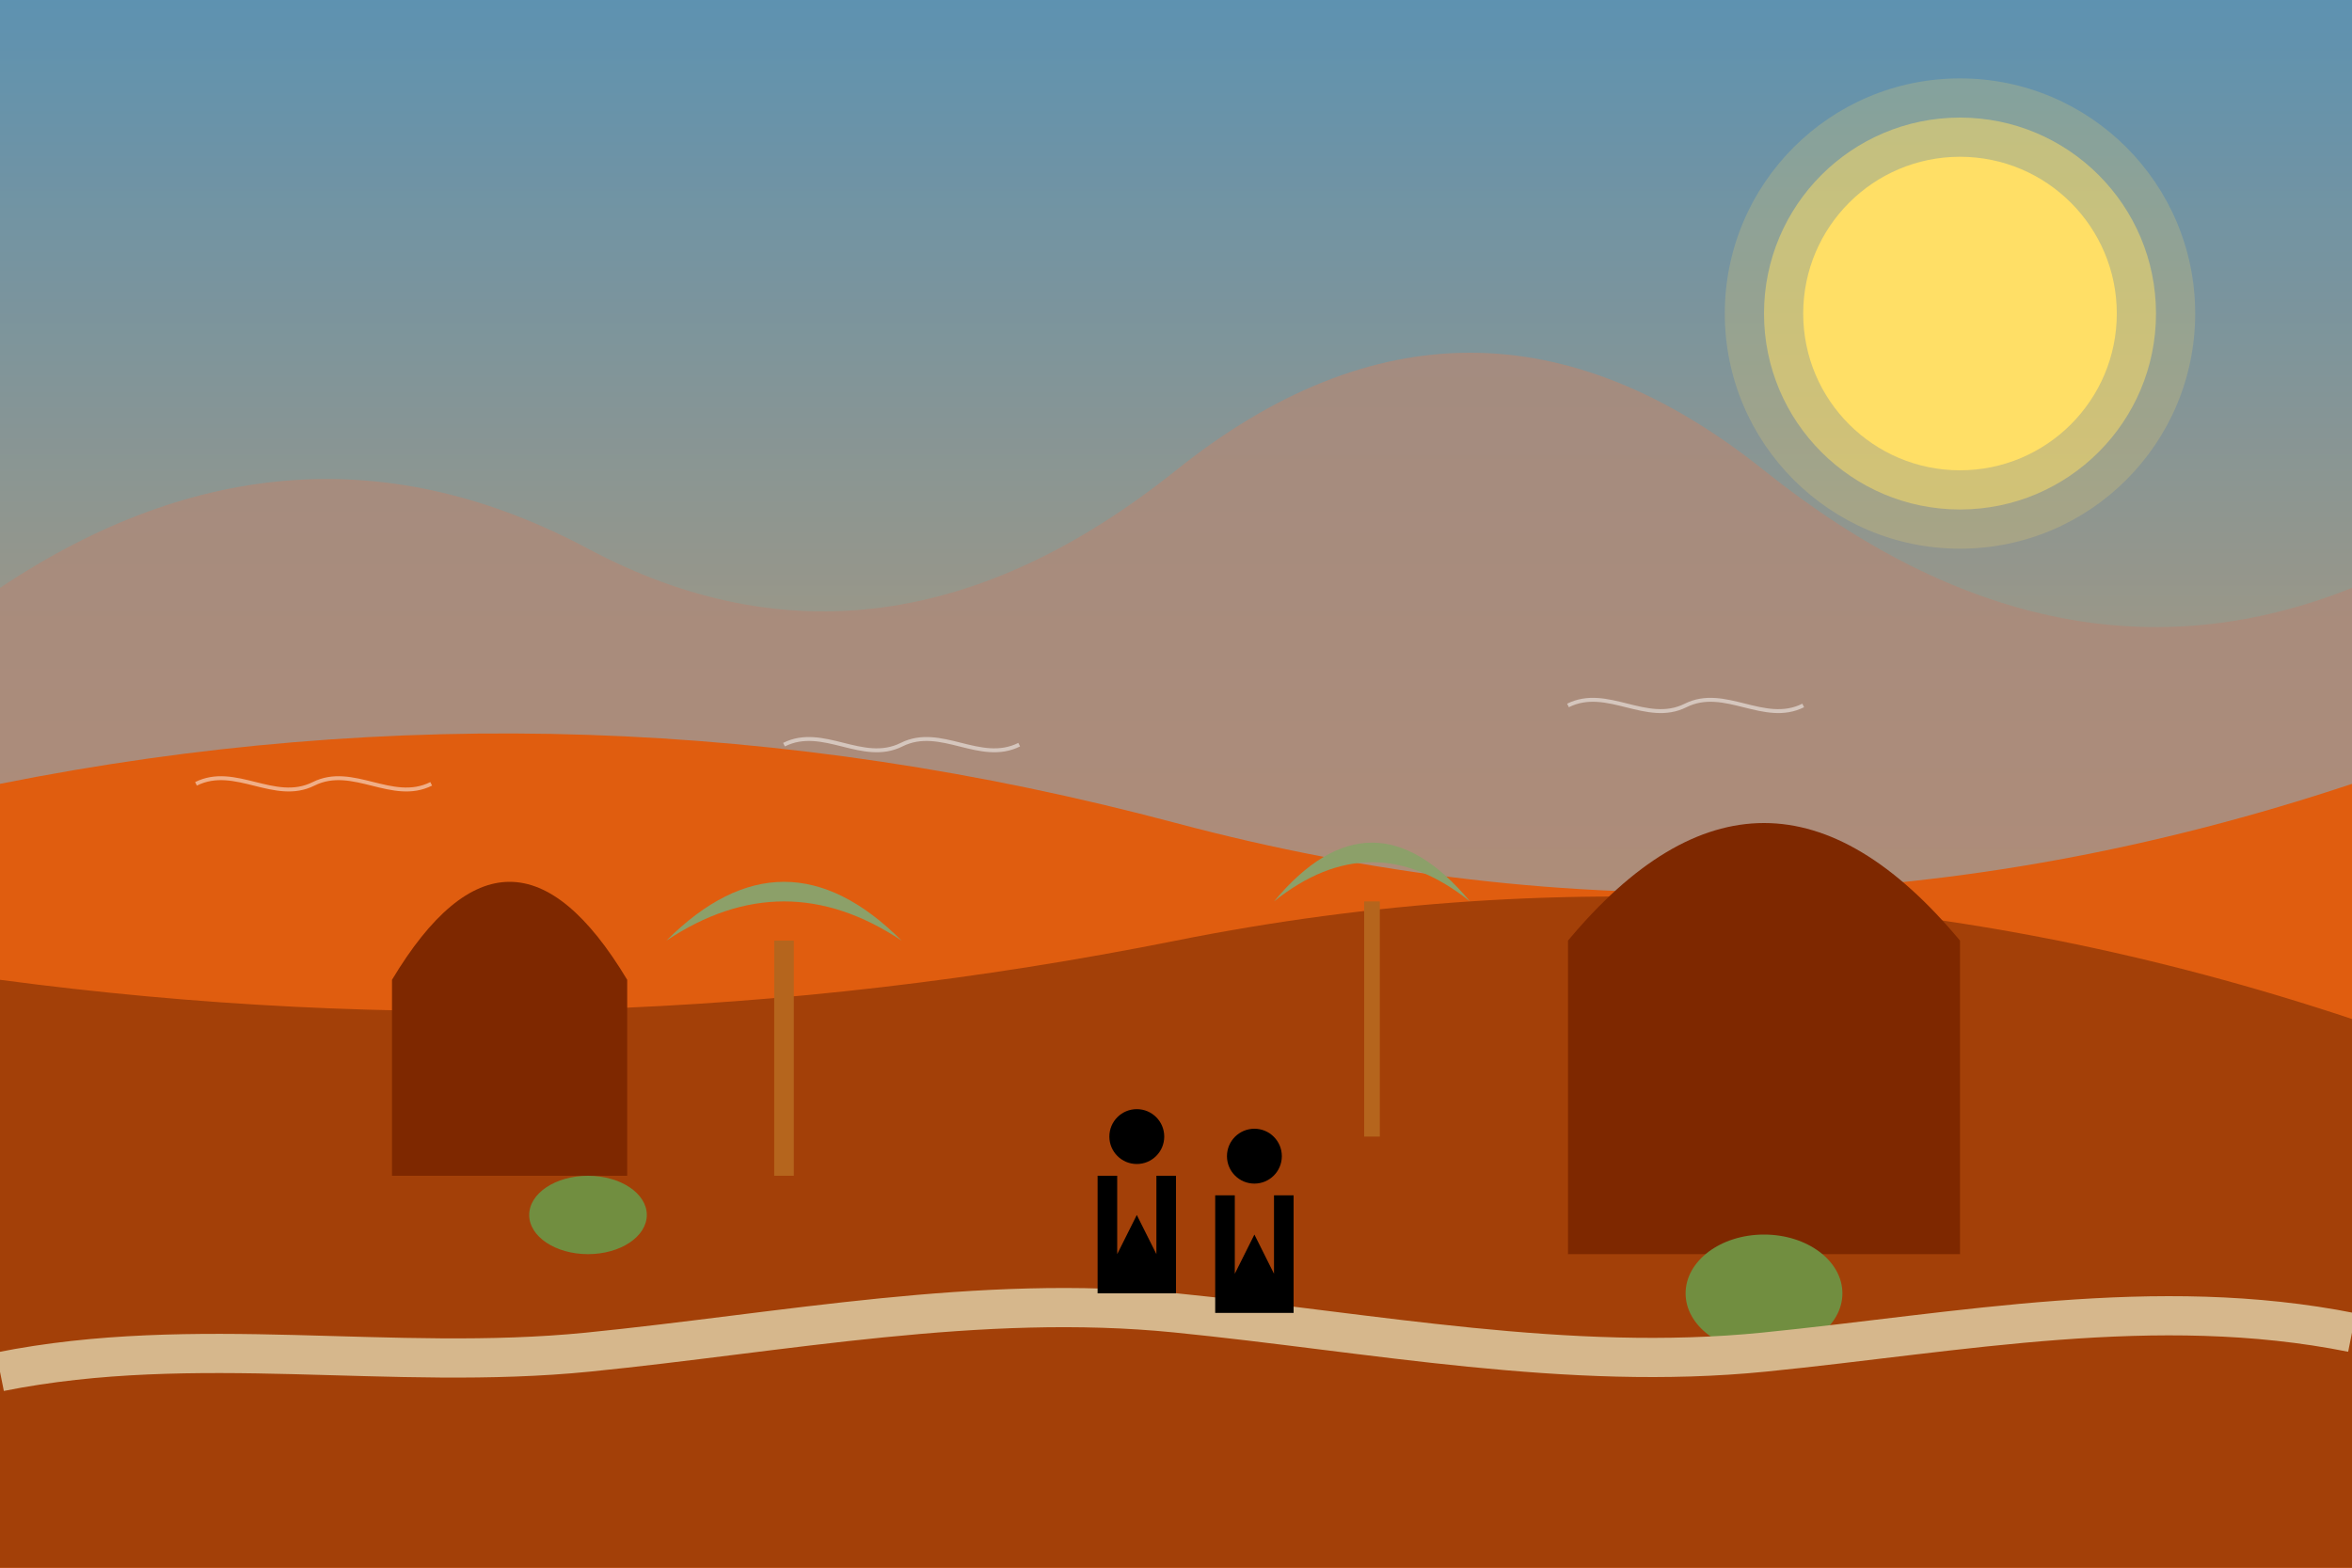 <svg xmlns="http://www.w3.org/2000/svg" width="600" height="400" viewBox="0 0 600 400">
  <rect x="0" y="0" width="600" height="400" fill="#333333" stroke="none"/>
  <!-- Wilderness Adventures - Outback scene -->
  
  <!-- Sky background -->
  <defs>
    <linearGradient id="skyGradient" x1="0%" y1="0%" x2="0%" y2="100%">
      <stop offset="0%" stop-color="#5d92b1" />
      <stop offset="100%" stop-color="#f49e4c" />
    </linearGradient>
  </defs>
  <rect width="600" height="400" fill="url(#skyGradient)" />
  
  <!-- Sun -->
  <circle cx="500" cy="80" r="40" fill="#ffe066" />
  <circle cx="500" cy="80" r="50" fill="#ffe066" opacity="0.5" />
  <circle cx="500" cy="80" r="60" fill="#ffe066" opacity="0.2" />
  
  <!-- Distant mountains -->
  <path d="M0,150 Q75,100 150,140 Q225,180 300,120 Q375,60 450,120 Q525,180 600,150 L600,400 L0,400 Z" fill="#ac8a79" opacity="0.8" />
  
  <!-- Red center terrain -->
  <path d="M0,200 Q150,170 300,210 Q450,250 600,200 L600,400 L0,400 Z" fill="#e05d0f" />
  
  <!-- Foreground terrain -->
  <path d="M0,250 Q150,270 300,240 Q450,210 600,260 L600,400 L0,400 Z" fill="#a34008" />
  
  <!-- Rock formations -->
  <path d="M100,250 Q130,200 160,250 L160,300 L100,300 Z" fill="#7e2800" />
  <path d="M400,240 Q450,180 500,240 L500,320 L400,320 Z" fill="#7e2800" />
  
  <!-- Gum trees -->
  <!-- Tree 1 -->
  <line x1="200" y1="300" x2="200" y2="240" stroke="#b5651d" stroke-width="5" />
  <path d="M170,240 Q200,210 230,240 Q200,220 170,240 Z" fill="#8ca069" />
  
  <!-- Tree 2 -->
  <line x1="350" y1="290" x2="350" y2="230" stroke="#b5651d" stroke-width="4" />
  <path d="M325,230 Q350,200 375,230 Q350,210 325,230 Z" fill="#8ca069" />
  
  <!-- Bushes -->
  <ellipse cx="150" cy="310" rx="15" ry="10" fill="#718e40" />
  <ellipse cx="450" cy="330" rx="20" ry="15" fill="#718e40" />
  
  <!-- Hiking trail -->
  <path d="M0,350 C50,340 100,350 150,345 C200,340 250,330 300,335 C350,340 400,350 450,345 C500,340 550,330 600,340" stroke="#d6b78c" stroke-width="10" fill="none" />
  
  <!-- Hikers silhouettes -->
  <path d="M280,330 L280,300 L285,300 L285,320 L290,310 L295,320 L295,300 L300,300 L300,330 Z" fill="#000000" />
  <circle cx="290" cy="290" r="7" fill="#000000" />
  
  <path d="M310,335 L310,305 L315,305 L315,325 L320,315 L325,325 L325,305 L330,305 L330,335 Z" fill="#000000" />
  <circle cx="320" cy="295" r="7" fill="#000000" />
  
  <!-- Heat waves (curved lines) -->
  <path d="M50,200 C60,195 70,205 80,200 C90,195 100,205 110,200" stroke="#ffffff" stroke-width="1" opacity="0.5" fill="none" />
  <path d="M400,180 C410,175 420,185 430,180 C440,175 450,185 460,180" stroke="#ffffff" stroke-width="1" opacity="0.5" fill="none" />
  <path d="M200,190 C210,185 220,195 230,190 C240,185 250,195 260,190" stroke="#ffffff" stroke-width="1" opacity="0.5" fill="none" />
</svg>

